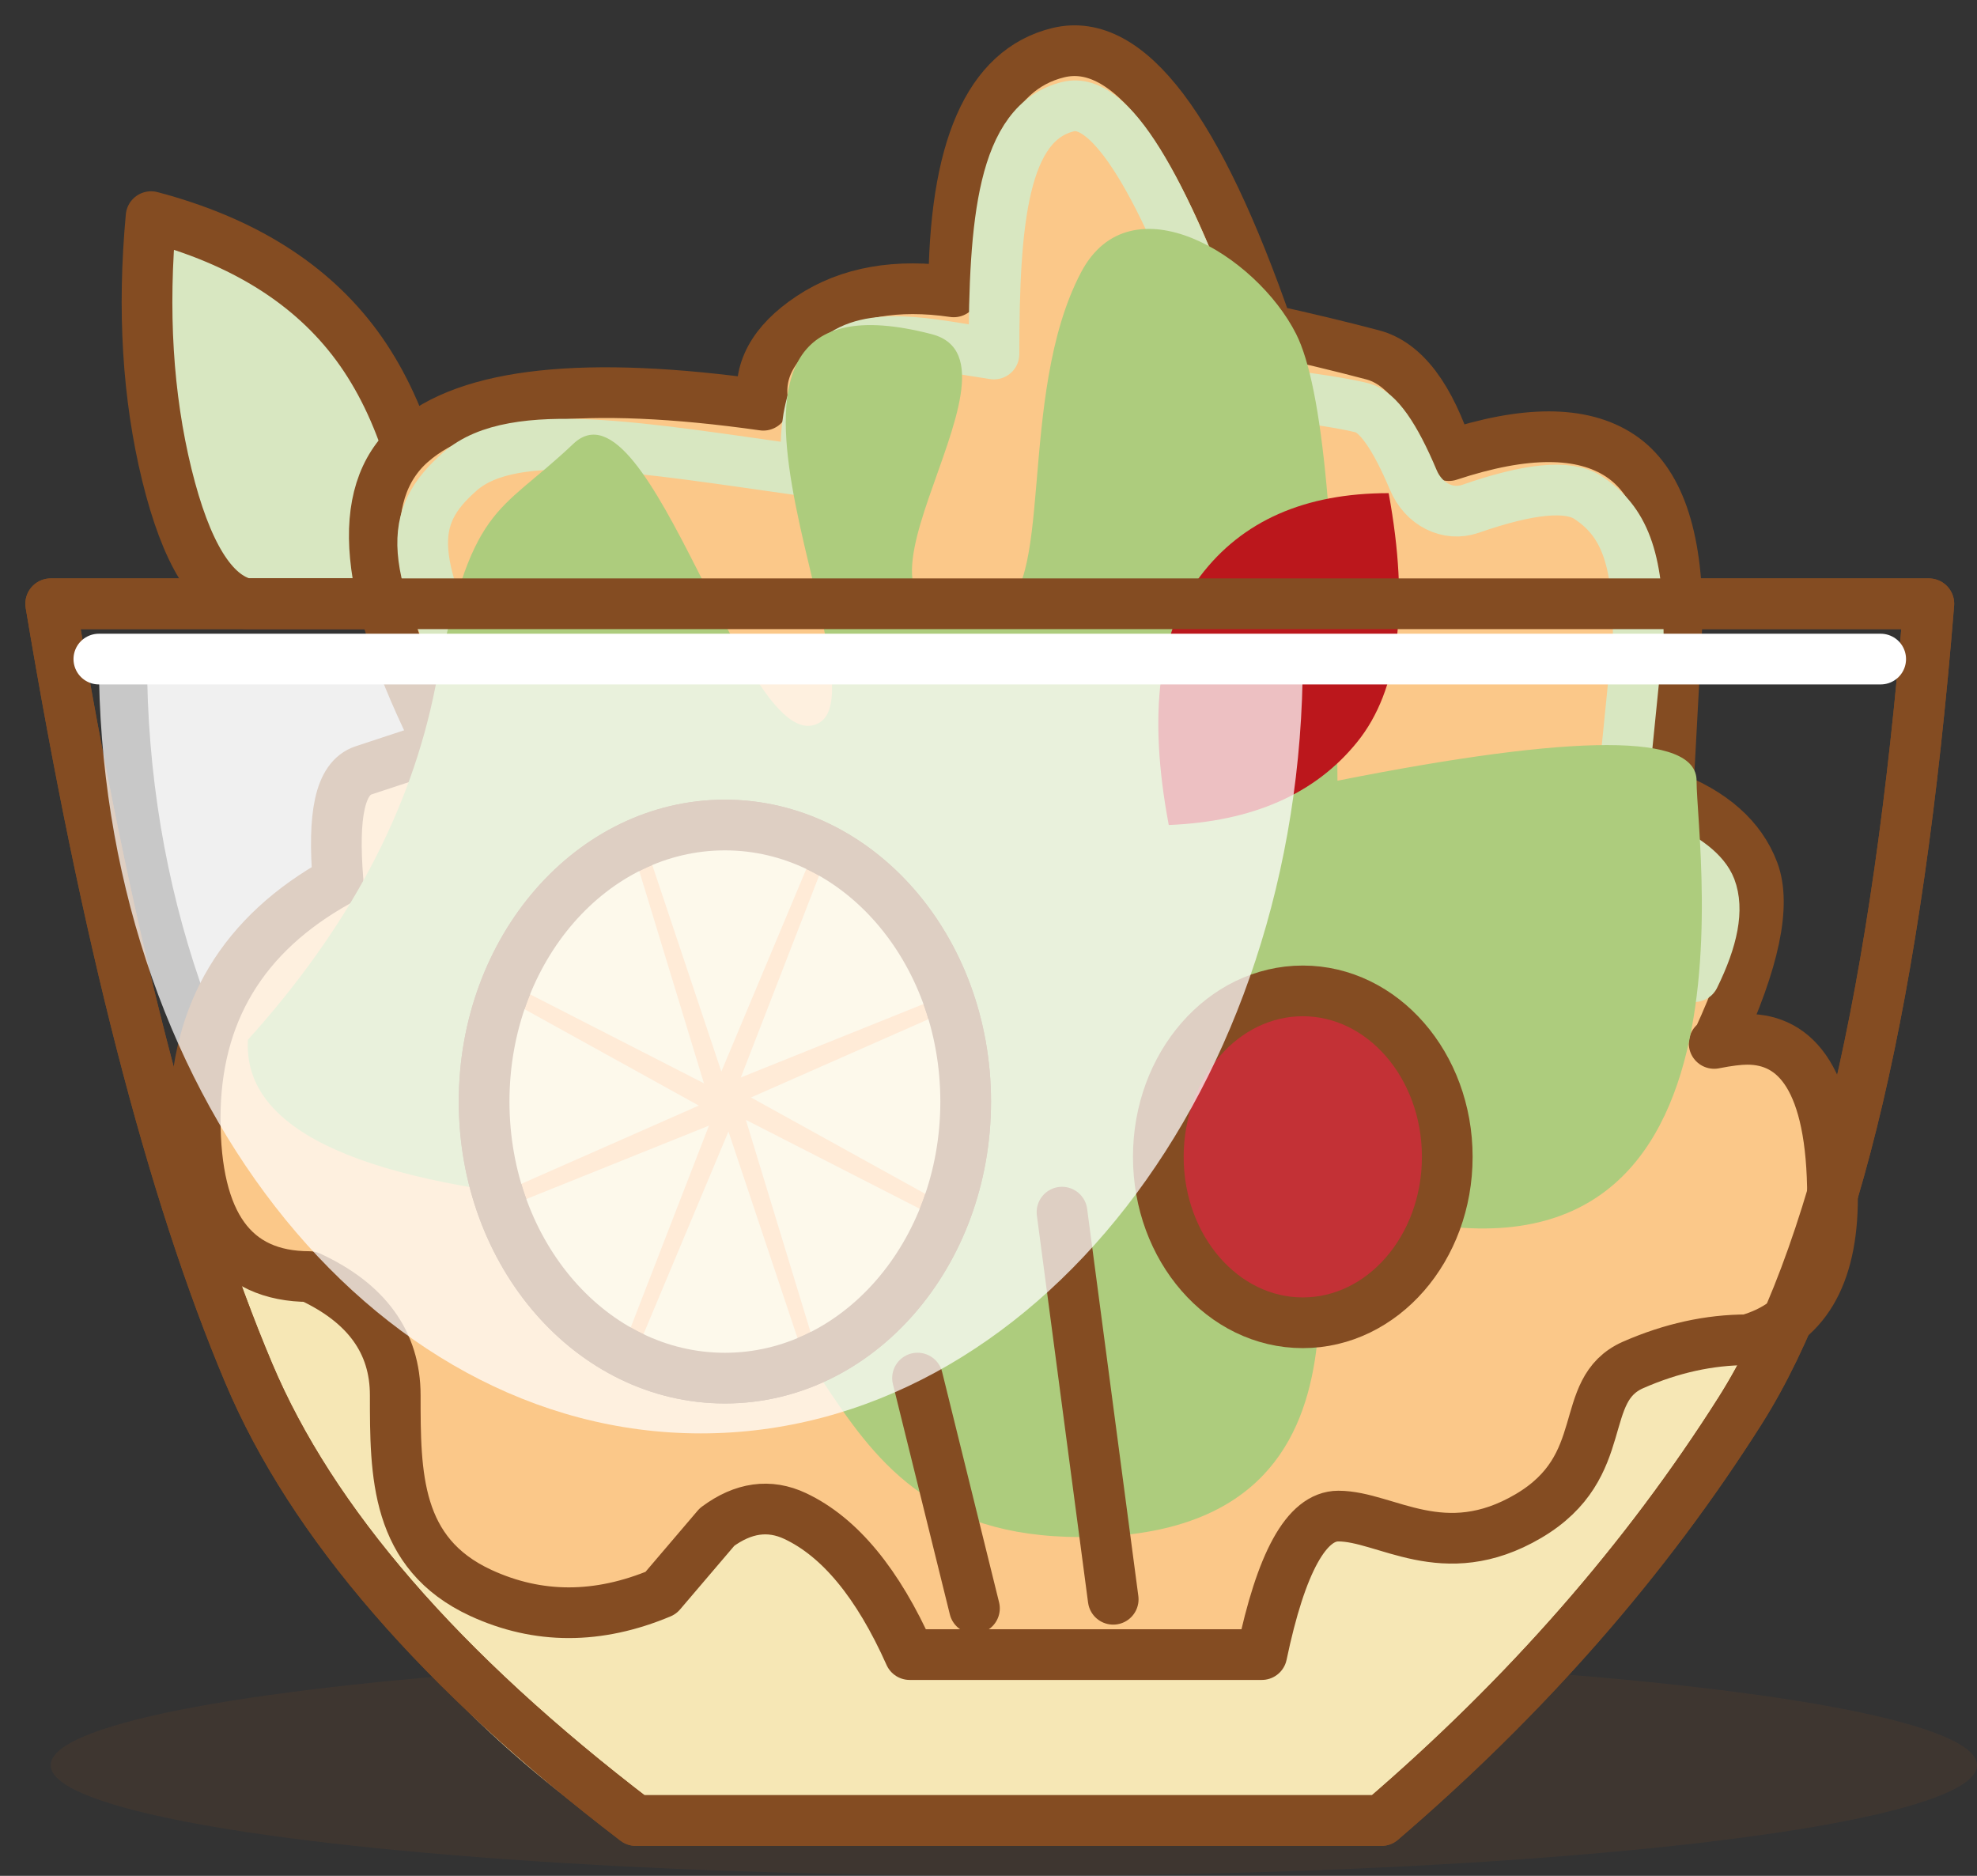 <?xml version="1.0" encoding="UTF-8"?>
<svg width="39px" height="37px" viewBox="0 0 39 37" version="1.1" xmlns="http://www.w3.org/2000/svg" xmlns:xlink="http://www.w3.org/1999/xlink">
    <rect x="0" y="0" width="39" height="37" fill="#333333" stroke="none"/>
    <!-- Generator: Sketch 64 (93537) - https://sketch.com -->
    <title>Group</title>
    <desc>Created with Sketch.</desc>
    <g id="Page-1" stroke="none" stroke-width="1" fill="none" fill-rule="evenodd">
        <g id="salads" transform="translate(-18, 1)">
            <polygon id="Path" points="0 0 38 0 38 36 0 36"></polygon>
            <g id="Group" transform="translate(19, 0)">
                <ellipse id="Oval" fill-opacity="0.15" fill="#844C22" fill-rule="nonzero" cx="19" cy="33.818" rx="19" ry="2.182"></ellipse>
                <path d="M1.9,12 C1.9,21.037 7.855,28.364 15.2,28.364 C22.545,28.364 28.5,21.037 28.5,12 L1.9,12 Z" id="Path" fill="#FFFFFF" fill-rule="nonzero" opacity="0.729"></path>
                <path d="M2.85,23.097 C6.175,22.537 9.721,23.228 13.487,25.167 C19.137,28.077 21.755,26.45 26.375,26.52 C29.454,26.568 32.149,25.704 34.459,23.929 C32.934,26.966 31.637,29.155 30.569,30.494 C29.502,31.834 27.904,33.278 25.774,34.827 L11.19,35.204 C8.981,33.668 7.156,31.852 5.714,29.76 C4.273,27.668 3.318,25.447 2.85,23.097 Z" id="Path" fill="#F6E7B5" fill-rule="nonzero"></path>
                <path d="M3.853,10.909 C3.191,10.756 2.67,9.908 2.291,8.364 C1.913,6.818 1.809,5.123 1.98,3.273 C3.789,3.751 5.141,4.599 6.039,5.818 C6.935,7.037 7.457,8.734 7.6,10.909 L3.853,10.909 Z" id="Path" stroke="#844C22" fill="#D8E7C1" fill-rule="nonzero" stroke-linecap="round" stroke-linejoin="round"></path>
                <path d="M0,10.909 L37.05,10.909 C36.43,18.583 35.188,23.889 33.326,26.828 C31.464,29.767 29.106,32.46 26.251,34.909 L11.543,34.909 C7.696,31.97 5.151,29.031 3.91,26.092 C2.394,22.505 1.092,17.445 0,10.909 Z" id="Path" stroke="#844C22" stroke-linecap="round" stroke-linejoin="round"></path>
                <g transform="translate(2.85, 0)">
                    <path d="M10.295,29.119 L9.185,30.421 C7.948,30.94 6.766,30.94 5.638,30.421 C3.947,29.641 3.947,28.08 3.947,26.52 C3.947,25.48 3.383,24.7 2.255,24.18 C0.75,24.18 0,23.14 0,21.06 C0,18.981 0.941,17.421 2.819,16.38 C2.712,15.081 2.853,14.351 3.319,14.196 L4.822,13.7 C3.319,10.719 3.131,8.732 4.259,7.738 C5.386,6.745 7.702,6.496 11.208,6.993 C11.083,6.331 11.395,5.751 12.147,5.254 C12.897,4.757 13.838,4.592 14.964,4.757 C14.964,1.943 15.652,0.37 17.03,0.038 C18.407,-0.293 19.785,1.528 21.162,5.504 C21.913,5.667 22.601,5.834 23.227,5.999 C23.855,6.165 24.354,6.828 24.73,7.987 C26.232,7.49 27.359,7.49 28.11,7.987 C28.861,8.483 29.237,9.56 29.237,11.216 L29.05,14.693 C29.926,15.024 30.489,15.52 30.74,16.184 C30.99,16.846 30.759,17.951 30.045,19.5 L29.965,19.581 C30.237,19.527 30.455,19.5 30.619,19.5 C31.572,19.5 32.3,20.28 32.3,22.62 C32.3,24.18 31.739,25.116 30.619,25.427 C29.868,25.427 29.117,25.593 28.365,25.923 C27.238,26.421 27.973,27.92 26.3,28.904 C24.626,29.888 23.491,28.904 22.551,28.904 C21.925,28.904 21.422,29.815 21.041,31.636 L14.095,31.636 C13.467,30.229 12.715,29.318 11.838,28.904 C11.327,28.663 10.812,28.735 10.295,29.119 Z" id="b" stroke="#844C22" fill="#FBC889" fill-rule="nonzero" stroke-linecap="round" stroke-linejoin="round"></path>
                    <path d="M5.614,12.843 C4.201,10.069 4.17,9.22 5.23,8.295 C6.291,7.37 8.792,7.833 12.092,8.295 C11.974,7.679 12.082,6.445 12.79,5.983 C13.497,5.52 14.697,5.829 15.758,5.983 C15.758,3.362 15.931,1.412 17.226,1.102 C18.044,0.908 19.073,2.564 20.312,6.069 C20.444,6.442 20.744,6.701 21.093,6.743 C22.052,6.859 22.697,6.961 23.028,7.046 C23.331,7.126 23.665,7.599 24.03,8.467 C24.234,8.95 24.713,9.191 25.161,9.035 C26.315,8.633 27.085,8.56 27.474,8.813 C28.181,9.276 28.468,9.992 28.468,11.533 L28.17,14.5 C28.12,14.997 28.371,15.469 28.778,15.646 C29.405,15.917 29.776,16.208 29.895,16.516 C30.052,16.928 29.945,17.51 29.574,18.264" id="Path" stroke="#D8E7C1" stroke-linecap="round" stroke-linejoin="round"></path>
                    <path d="M1.041,19.507 C0.939,21.219 3.078,22.275 7.46,22.676 C13.126,23.194 11.483,29.318 17.48,29.318 C24.211,29.318 21.346,22.265 22.534,22.675 C31.141,25.648 29.618,15.805 29.618,14.399 C29.618,13.462 27.256,13.462 22.534,14.399 C22.518,9.571 22.246,6.635 21.72,5.59 C20.931,4.023 18.456,2.523 17.48,4.364 C16.184,6.811 16.99,10.801 15.77,11.035 C11.725,11.808 16.767,6.169 14.528,5.591 C8.735,4.089 13.727,12.526 12.292,13.267 C10.858,14.008 8.982,6.311 7.46,7.754 C5.938,9.196 5.461,8.88 4.738,12.549 C4.256,14.993 3.024,17.313 1.042,19.507 L1.041,19.507 Z" id="Path" fill="#ADCC7D" fill-rule="nonzero"></path>
                </g>
                <path d="M22.056,15.273 C21.644,13.091 21.85,11.455 22.677,10.364 C23.503,9.273 24.741,8.727 26.394,8.727 C26.806,10.978 26.6,12.614 25.773,13.636 C24.947,14.66 23.709,15.205 22.056,15.273 L22.056,15.273 Z" id="Path" fill="#BB171C" fill-rule="nonzero"></path>
                <path d="M0,10.909 L37.05,10.909 C36.43,18.583 35.188,23.889 33.326,26.828 C31.464,29.767 29.106,32.46 26.251,34.909 L11.543,34.909 C7.696,31.97 5.151,29.031 3.91,26.092 C2.394,22.505 1.092,17.445 0,10.909 Z" id="Path" stroke="#844C22" stroke-linecap="round" stroke-linejoin="round"></path>
                <g transform="translate(8.55, 15.273)">
                    <ellipse id="Oval" stroke="#844C22" fill="#FFB46B" fill-rule="nonzero" cx="4.75" cy="5.455" rx="4.75" ry="5.455"></ellipse>
                    <path d="M6.535,0.44 L4.68,4.864 L3.166,0.337 C4.256,-0.145 5.469,-0.108 6.535,0.44 L6.535,0.44 Z M9.1,3.358 L5.064,4.98 L6.781,0.551 C7.849,1.094 8.684,2.104 9.101,3.357 L9.1,3.358 Z M9.117,7.504 L5.264,5.374 L9.206,3.636 C9.627,4.888 9.594,6.28 9.117,7.504 L9.117,7.504 Z M6.576,10.45 L5.163,5.815 L9.02,7.787 C8.547,9.013 7.668,9.972 6.577,10.451 L6.576,10.45 Z M2.965,10.469 L4.82,6.045 L6.334,10.572 C5.244,11.054 4.031,11.017 2.965,10.469 Z M0.4,7.551 L4.436,5.929 L2.719,10.358 C1.651,9.815 0.816,8.805 0.399,7.552 L0.4,7.551 Z M0.383,3.404 L4.236,5.534 L0.294,7.272 C-0.127,6.02 -0.094,4.628 0.383,3.404 L0.383,3.404 Z M2.924,0.458 L4.337,5.095 L0.48,3.122 C0.953,1.896 1.832,0.937 2.923,0.458 L2.924,0.458 Z" id="Shape" fill="#F6E7B5" fill-rule="nonzero"></path>
                    <ellipse id="Oval" stroke="#844C22" cx="4.75" cy="5.455" rx="4.75" ry="5.455"></ellipse>
                </g>
                <line x1="0.95" y1="12" x2="36.1" y2="12" id="Path" stroke="#FFFFFF" stroke-linecap="round" stroke-linejoin="round"></line>
                <path d="M18.223,30.724 L17.1,26.182 M19.95,22.909 L20.96,30.545 L19.95,22.909 Z" id="Shape" stroke="#844C22" stroke-linecap="round" stroke-linejoin="round"></path>
                <ellipse id="Oval" stroke="#844C22" fill="#C33136" fill-rule="nonzero" cx="24.7" cy="21.818" rx="2.85" ry="3.273"></ellipse>
                <path d="M0.95,12 C0.95,20.435 6.266,27.273 12.825,27.273 C19.384,27.273 24.7,20.435 24.7,12 L0.95,12 Z" id="Path" fill="#FFFFFF" fill-rule="nonzero" opacity="0.729"></path>
            </g>
        </g>
    </g>
</svg>